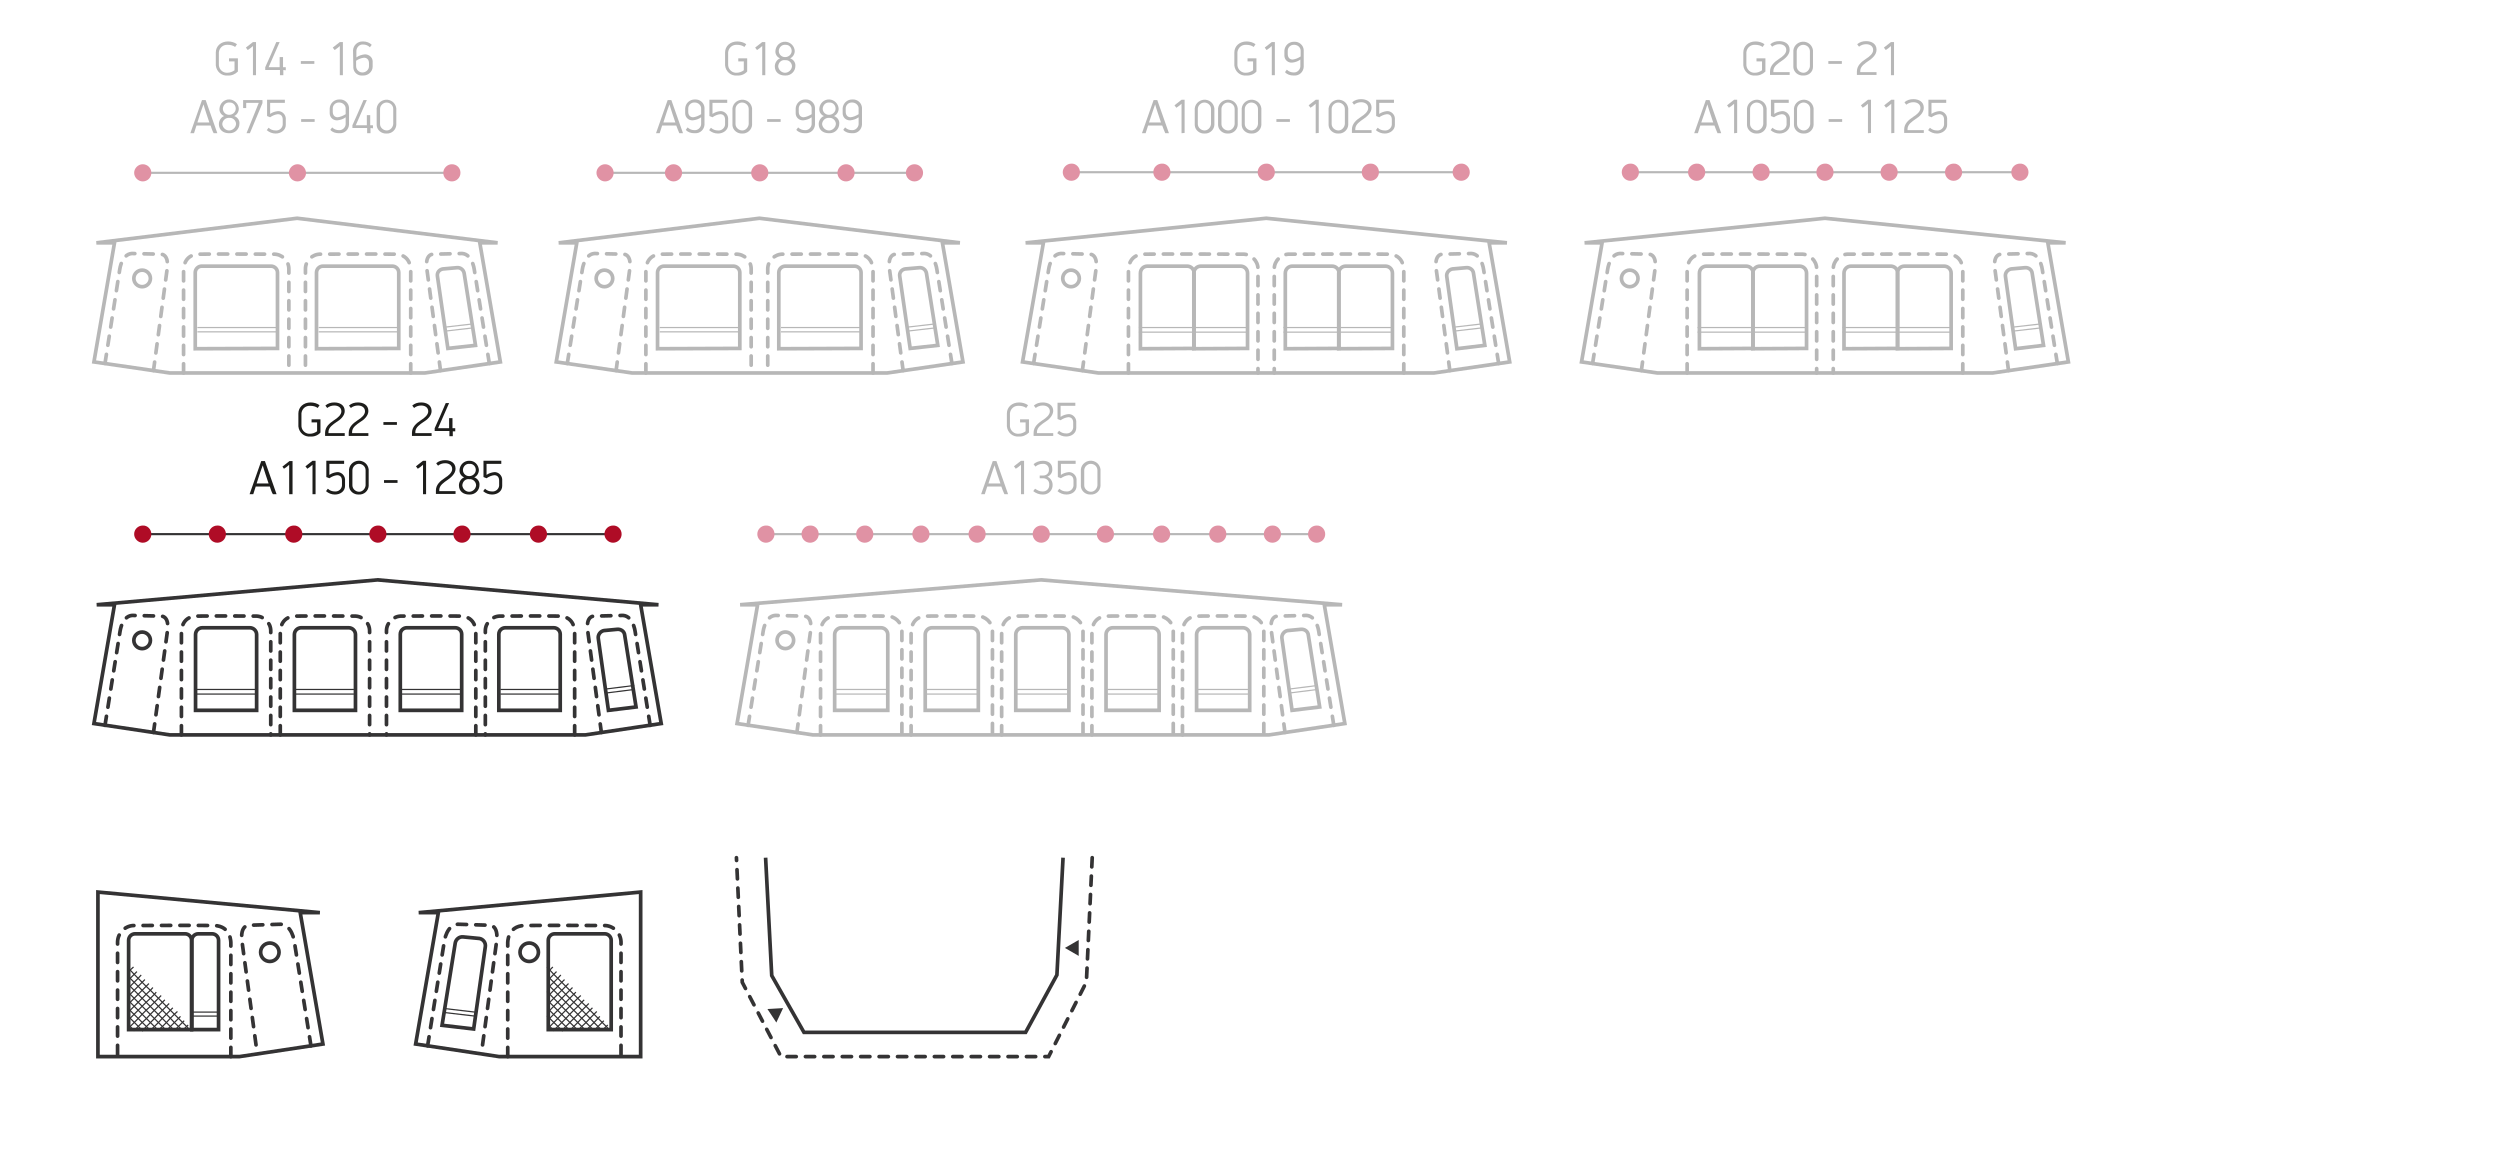 <?xml version="1.0" encoding="utf-8"?>
<!-- Generator: Adobe Illustrator 24.0.3, SVG Export Plug-In . SVG Version: 6.00 Build 0)  -->
<svg version="1.1" id="Layer_1" xmlns="http://www.w3.org/2000/svg" xmlns:xlink="http://www.w3.org/1999/xlink" x="0px" y="0px"
	 viewBox="0 0 814.4 381.7" style="enable-background:new 0 0 814.4 381.7;" xml:space="preserve">
<style type="text/css">
	.st0{fill:none;stroke:#343334;stroke-width:1.2;stroke-linecap:round;stroke-miterlimit:10;stroke-dasharray:3,3;}
	.st1{fill:none;stroke:#343334;stroke-width:1.2;stroke-miterlimit:10;}
	.st2{fill:#343334;}
	.st3{fill:none;stroke:#B7B7B7;stroke-width:0.7;stroke-miterlimit:10;}
	.st4{fill:#E092A4;}
	.st5{fill:none;stroke:#343334;stroke-width:0.4;stroke-miterlimit:10;}
	.st6{fill:none;stroke:#B7B7B7;stroke-width:1.2;stroke-linecap:round;stroke-miterlimit:10;stroke-dasharray:3,3;}
	.st7{fill:none;stroke:#B7B7B7;stroke-width:1.2;stroke-miterlimit:10;}
	.st8{fill:none;stroke:#343334;stroke-width:0.7;stroke-miterlimit:10;}
	.st9{fill:#AF0C26;}
	.st10{fill:none;stroke:#B7B7B7;stroke-width:0.4;stroke-miterlimit:10;}
	.st11{fill:#B7B7B7;}
	.st12{fill:#1D1D1B;}
</style>
<title>Drawings2020_all_new2</title>
<g id="Penta">
	<polyline class="st0" points="355.8,279.4 353.9,319.9 341.6,344.2 254.4,344.2 241.8,320 239.9,279.4 	"/>
	<polyline class="st1" points="346.3,279.4 344.3,317.6 334.1,336.3 261.9,336.3 251.4,317.8 249.4,279.4 	"/>
	<polygon class="st2" points="255.1,328.4 250,328.7 252.9,333.1 	"/>
	<polygon class="st2" points="346.9,308.8 351.4,311.4 351.4,306.2 	"/>
	<line class="st3" x1="46.4" y1="56.3" x2="147.2" y2="56.3"/>
	<path class="st4" d="M49.3,56.3c0,1.6-1.3,2.8-2.8,2.8s-2.8-1.3-2.8-2.8s1.3-2.8,2.8-2.8l0,0C48,53.5,49.3,54.7,49.3,56.3
		L49.3,56.3z"/>
	<path class="st4" d="M99.7,56.3c0,1.6-1.3,2.8-2.8,2.8c-1.6,0-2.8-1.3-2.8-2.8s1.3-2.8,2.8-2.8l0,0C98.4,53.5,99.6,54.7,99.7,56.3z
		"/>
	<path class="st4" d="M150,56.3c0,1.6-1.3,2.8-2.8,2.8c-1.6,0-2.8-1.3-2.8-2.8s1.3-2.8,2.8-2.8l0,0C148.8,53.5,150,54.7,150,56.3z"
		/>
	<line class="st3" x1="349" y1="56.1" x2="475.9" y2="56.1"/>
	<path class="st4" d="M351.8,56.1c0,1.6-1.3,2.8-2.8,2.8c-1.6,0-2.8-1.3-2.8-2.8s1.3-2.8,2.8-2.8l0,0
		C350.5,53.2,351.8,54.5,351.8,56.1L351.8,56.1z"/>
	<path class="st4" d="M381.3,56.1c0,1.6-1.3,2.8-2.8,2.8c-1.6,0-2.8-1.3-2.8-2.8c0-1.6,1.3-2.8,2.8-2.8l0,0
		C380,53.2,381.3,54.5,381.3,56.1z"/>
	<path class="st4" d="M415.3,56.1c0,1.6-1.3,2.8-2.8,2.8c-1.6,0-2.8-1.3-2.8-2.8c0-1.6,1.3-2.8,2.8-2.8l0,0
		C414,53.2,415.3,54.5,415.3,56.1z"/>
	<path class="st4" d="M449.2,56.1c0,1.6-1.3,2.8-2.8,2.8c-1.6,0-2.8-1.3-2.8-2.8c0-1.6,1.3-2.8,2.8-2.8
		C448,53.2,449.2,54.5,449.2,56.1z"/>
	<path class="st4" d="M478.8,56.1c0,1.6-1.3,2.8-2.8,2.8c-1.6,0-2.8-1.3-2.8-2.8c0-1.6,1.3-2.8,2.8-2.8
		C477.5,53.2,478.8,54.5,478.8,56.1z"/>
	<line class="st3" x1="249.5" y1="174" x2="428.8" y2="174"/>
	<path class="st4" d="M252.3,174c0,1.6-1.3,2.8-2.8,2.8s-2.8-1.3-2.8-2.8c0-1.6,1.3-2.8,2.8-2.8C251.1,171.1,252.3,172.4,252.3,174
		L252.3,174z"/>
	<path class="st4" d="M266.7,174c0,1.6-1.3,2.8-2.8,2.8c-1.6,0-2.8-1.3-2.8-2.8c0-1.6,1.3-2.8,2.8-2.8
		C265.5,171.1,266.7,172.4,266.7,174L266.7,174z"/>
	<path class="st4" d="M321.1,174c0,1.6-1.3,2.8-2.8,2.8c-1.6,0-2.8-1.3-2.8-2.8c0-1.6,1.3-2.8,2.8-2.8l0,0
		C319.9,171.1,321.1,172.4,321.1,174z"/>
	<path class="st4" d="M284.5,174c0,1.6-1.3,2.8-2.8,2.8c-1.6,0-2.8-1.3-2.8-2.8c0-1.6,1.3-2.8,2.8-2.8l0,0
		C283.2,171.1,284.5,172.4,284.5,174z"/>
	<path class="st4" d="M302.8,174c0,1.6-1.3,2.8-2.8,2.8c-1.6,0-2.8-1.3-2.8-2.8c0-1.6,1.3-2.8,2.8-2.8l0,0
		C301.5,171.1,302.8,172.4,302.8,174z"/>
	<path class="st4" d="M342,174c0,1.6-1.3,2.8-2.8,2.8c-1.6,0-2.8-1.3-2.8-2.8c0-1.6,1.3-2.8,2.8-2.8C340.7,171.1,342,172.4,342,174z
		"/>
	<path class="st4" d="M362.9,174c0,1.6-1.3,2.8-2.8,2.8c-1.6,0-2.8-1.3-2.8-2.8c0-1.6,1.3-2.8,2.8-2.8l0,0
		C361.6,171.1,362.9,172.4,362.9,174z"/>
	<path class="st4" d="M399.5,174c0,1.6-1.3,2.8-2.8,2.8c-1.6,0-2.8-1.3-2.8-2.8c0-1.6,1.3-2.8,2.8-2.8l0,0
		C398.3,171.1,399.5,172.4,399.5,174z"/>
	<path class="st4" d="M381.2,174c0,1.6-1.3,2.8-2.8,2.8c-1.6,0-2.8-1.3-2.8-2.8c0-1.6,1.3-2.8,2.8-2.8l0,0
		C379.9,171.1,381.2,172.4,381.2,174z"/>
	<path class="st4" d="M431.7,174c0,1.6-1.3,2.8-2.8,2.8c-1.6,0-2.8-1.3-2.8-2.8c0-1.6,1.3-2.8,2.8-2.8l0,0
		C430.4,171.1,431.7,172.4,431.7,174z"/>
	<path class="st4" d="M417.3,174c0,1.6-1.3,2.8-2.8,2.8c-1.6,0-2.8-1.3-2.8-2.8c0-1.6,1.3-2.8,2.8-2.8l0,0
		C416,171.1,417.3,172.4,417.3,174z"/>
	<line class="st5" x1="42.1" y1="326.2" x2="51.4" y2="335.5"/>
	<line class="st5" x1="42" y1="328.8" x2="48.7" y2="335.4"/>
	<line class="st5" x1="41.6" y1="330.9" x2="46.6" y2="335.9"/>
	<line class="st5" x1="41.8" y1="333.8" x2="43.8" y2="335.8"/>
	<line class="st5" x1="41.5" y1="323" x2="53.8" y2="335.3"/>
	<line class="st5" x1="41.9" y1="320.8" x2="56.5" y2="335.4"/>
	<polyline class="st5" points="58.9,335.1 56.8,333.1 55.5,331.7 54.2,330.4 52.9,329.1 51.6,327.8 50.3,326.5 49,325.2 47.6,323.9 
		46.3,322.6 45,321.3 43.7,320 42.4,318.7 42.2,318.5 	"/>
	<polyline class="st5" points="41.5,315.1 42.4,316 43.7,317.4 45,318.7 46.3,320 47.6,321.3 49,322.6 50.3,323.9 51.6,325.2 
		52.9,326.5 54.2,327.8 55.5,329.1 56.8,330.4 61.3,334.9 	"/>
	<polyline class="st5" points="42,316.5 42.4,316 43.5,315 	"/>
	<polyline class="st5" points="41.9,319.2 42.4,318.7 43.7,317.4 44.6,316.5 	"/>
	<line class="st5" x1="60" y1="332.5" x2="57" y2="335.5"/>
	<line class="st5" x1="61.3" y1="333.9" x2="59.6" y2="335.5"/>
	<polyline class="st5" points="46,317.6 45,318.7 43.7,320 42.5,321.2 	"/>
	<polyline class="st5" points="42.1,324.3 42.4,323.9 43.7,322.6 45,321.3 46.3,320 47.2,319.1 	"/>
	<polyline class="st5" points="48.5,320.4 47.6,321.3 46.3,322.6 45,323.9 43.7,325.2 42.4,326.5 41.6,327.3 	"/>
	<polyline class="st5" points="49.8,321.7 49,322.6 47.6,323.9 46.3,325.2 45,326.5 43.7,327.8 42.4,329.1 42.3,329.2 	"/>
	<polyline class="st5" points="41.8,332.3 42.4,331.7 43.7,330.4 45,329.1 46.3,327.8 47.6,326.5 49,325.2 50.3,323.9 50.9,323.2 	
		"/>
	<polyline class="st5" points="52.5,324.3 51.6,325.2 50.3,326.5 49,327.8 47.6,329.1 46.3,330.4 45,331.8 43.7,333.1 42.4,334.4 
		42.2,334.6 	"/>
	<polyline class="st5" points="43.8,335.6 45,334.4 46.3,333.1 47.7,331.8 49,330.4 50.3,329.1 51.6,327.8 52.9,326.5 53.7,325.7 	
		"/>
	<polyline class="st5" points="46.8,335.3 47.7,334.4 49,333.1 50.3,331.8 51.6,330.4 52.9,329.1 54.2,327.8 55.1,326.9 	"/>
	<polyline class="st5" points="56.3,328.3 55.5,329.1 54.2,330.4 52.9,331.7 51.6,333.1 50.3,334.4 49.1,335.5 	"/>
	<polyline class="st5" points="57.8,329.5 56.8,330.4 55.5,331.7 54.2,333.1 52.9,334.4 52.1,335.1 	"/>
	<polyline class="st5" points="54.5,335.4 55.5,334.4 56.8,333.1 58.8,331.1 	"/>
	<path class="st6" d="M34.2,118.4L39,87.8c0,0,0.7-5.7,4.7-5.2l8.4,0.2c0,0,3.2-0.5,2.3,5.2L50,120.7"/>
	<path class="st6" d="M59.8,121.5V88c0,0-0.2-5.1,5-5.2s24.3,0,24.3,0c2.7-0.1,5,2.1,5,4.8c0,0.1,0,0.3,0,0.4c0,5.3,0,33.5,0,33.5"
		/>
	<circle class="st7" cx="46.3" cy="90.7" r="2.7"/>
	<path class="st7" d="M90.4,113.5V88.8c0-1.2-1-2.1-2.1-2.1l0,0H65.7c-1.1,0-2.1,0.9-2.1,2.1l0,0v24.8L90.4,113.5z"/>
	<polygon class="st7" points="162.1,79.1 96.8,71.1 31.4,79.1 37.3,79.1 30.6,117.9 55.3,121.5 96.8,121.5 138.4,121.5 163,117.9 
		156.3,79.1 	"/>
	<path class="st6" d="M159.4,118.4l-4.9-30.6c0,0-0.7-5.7-4.7-5.2l-8.4,0.2c0,0-3.2-0.5-2.3,5.2l4.4,32.7"/>
	<path class="st6" d="M133.8,121.5V88c0,0,0.2-5.1-5-5.2s-24.3,0-24.3,0c-2.7-0.1-5,2.1-5,4.8c0,0.1,0,0.3,0,0.4
		c0,5.3,0,33.5,0,33.5"/>
	<path class="st7" d="M145.9,113.5L142.5,90c-0.2-1.2,0.6-2.2,1.8-2.4h0.1l4.5-0.4c1.1-0.1,2.1,0.7,2.3,1.8l3.7,23.5L145.9,113.5z"
		/>
	<path class="st7" d="M474.6,113.6l-3.3-23.5c-0.2-1.2,0.7-2.3,1.9-2.5h0.1l4.4-0.4c1.1-0.1,2.2,0.7,2.3,1.8l3.7,23.5L474.6,113.6z"
		/>
	<path class="st1" d="M154.3,335.2l3.8-26.8c0.2-1.3-0.7-2.5-2-2.7H156l-5.2-0.5c-1.2-0.1-2.3,0.8-2.5,2L144,334L154.3,335.2z"/>
	<path class="st6" d="M336.7,118.4l4.9-30.6c0,0,0.7-5.7,4.7-5.2l8.4,0.2c0,0,3.2-0.5,2.3,5.2l-4.4,32.7"/>
	<path class="st6" d="M367.6,121.5V88c0,0-0.2-5.1,5-5.2s32.2,0,32.2,0c2.7-0.1,5,2.1,5,4.8c0,0.1,0,0.3,0,0.4c0,5.3,0,33.5,0,33.5"
		/>
	<circle class="st7" cx="348.9" cy="90.7" r="2.7"/>
	<path class="st7" d="M389,113.5V89c0-1.3-1-2.3-2.3-2.3l0,0h-12.9c-1.3,0-2.3,1-2.3,2.3l0,0v24.6L389,113.5L389,113.5z"/>
	<path class="st7" d="M406.4,113.5V89c0-1.3-1-2.3-2.3-2.3l0,0h-12.9c-1.3,0-2.3,1-2.3,2.3l0,0v24.6L406.4,113.5L406.4,113.5z"/>
	<path class="st7" d="M436.2,113.5V89c0-1.3-1-2.3-2.3-2.3H421c-1.3,0-2.3,1-2.3,2.3v24.6L436.2,113.5L436.2,113.5z"/>
	<path class="st7" d="M453.6,113.5V89c0-1.3-1-2.3-2.3-2.3l0,0h-12.9c-1.3,0-2.3,1-2.3,2.3l0,0v24.6L453.6,113.5L453.6,113.5z"/>
	<polygon class="st7" points="490.9,79.1 412.5,71.1 334.1,79.1 339.9,79.1 333.1,117.9 357.8,121.5 412.5,121.5 467.1,121.5 
		491.8,117.9 485.1,79.1 	"/>
	<path class="st6" d="M488.2,118.4l-4.9-30.6c0,0-0.7-5.7-4.7-5.2l-8.4,0.2c0,0-3.2-0.5-2.3,5.2l4.4,32.7"/>
	<path class="st6" d="M457.3,121.5V88c0,0,0.2-5.1-5-5.2s-32.2,0-32.2,0c-2.7-0.1-5,2.1-5,4.8c0,0.1,0,0.3,0,0.4
		c0,5.3,0,33.5,0,33.5"/>
	<line class="st8" x1="46.5" y1="174" x2="199.6" y2="174"/>
	<path class="st9" d="M49.3,174c0,1.6-1.3,2.8-2.8,2.8s-2.8-1.3-2.8-2.8c0-1.6,1.3-2.8,2.8-2.8C48,171.1,49.3,172.4,49.3,174
		L49.3,174z"/>
	<path class="st9" d="M98.5,174c0,1.6-1.3,2.8-2.8,2.8c-1.6,0-2.8-1.3-2.8-2.8c0-1.6,1.3-2.8,2.8-2.8l0,0
		C97.2,171.1,98.5,172.4,98.5,174z"/>
	<path class="st9" d="M73.6,174c0,1.6-1.3,2.8-2.8,2.8c-1.6,0-2.8-1.3-2.8-2.8c0-1.6,1.3-2.8,2.8-2.8l0,0
		C72.3,171.1,73.6,172.4,73.6,174z"/>
	<path class="st9" d="M125.9,174c0,1.6-1.3,2.8-2.8,2.8s-2.8-1.3-2.8-2.8c0-1.6,1.3-2.8,2.8-2.8l0,0
		C124.6,171.1,125.9,172.4,125.9,174z"/>
	<path class="st9" d="M153.3,174c0,1.6-1.3,2.8-2.8,2.8c-1.6,0-2.8-1.3-2.8-2.8c0-1.6,1.3-2.8,2.8-2.8l0,0
		C152,171.1,153.3,172.4,153.3,174z"/>
	<path class="st9" d="M178.2,174c0,1.6-1.3,2.8-2.8,2.8c-1.6,0-2.8-1.3-2.8-2.8c0-1.6,1.3-2.8,2.8-2.8l0,0
		C176.9,171.1,178.2,172.4,178.2,174z"/>
	<path class="st9" d="M202.5,174c0,1.6-1.3,2.8-2.8,2.8s-2.8-1.3-2.8-2.8c0-1.6,1.3-2.8,2.8-2.8l0,0
		C201.2,171.1,202.5,172.4,202.5,174z"/>
	<path class="st1" d="M198.2,231.4l-3.3-23.4c-0.2-1.2,0.7-2.4,1.9-2.6h0.1l4.2-0.4c1.2-0.1,2.3,0.7,2.4,1.9l3.7,23.4L198.2,231.4z"
		/>
	<path class="st0" d="M34.2,236.3l4.9-30.6c0,0,0.7-5.7,4.7-5.2l8.4,0.2c0,0,3.2-0.5,2.3,5.2L50,238.6"/>
	<path class="st0" d="M59.1,239.4v-33.5c0,0-0.2-5.1,5-5.2s19.1,0,19.1,0c2.7-0.1,5,2.1,5,4.8c0,0.1,0,0.3,0,0.4
		c0,5.3,0,33.5,0,33.5"/>
	<circle class="st1" cx="46.3" cy="208.6" r="2.7"/>
	<path class="st1" d="M83.6,231.4v-24.7c0-1.2-1-2.2-2.2-2.2l0,0H65.9c-1.2,0-2.2,1-2.2,2.2l0,0v24.7H83.6z"/>
	<path class="st0" d="M91.3,239.4v-33.5c0,0-0.2-5.1,5-5.2s19.1,0,19.1,0c2.7-0.1,5,2.1,5,4.8c0,0.1,0,0.3,0,0.4
		c0,5.3,0,33.5,0,33.5"/>
	<path class="st1" d="M115.8,231.4v-24.7c0-1.2-1-2.2-2.2-2.2l0,0H98.1c-1.2,0-2.2,1-2.2,2.2l0,0v24.7H115.8z"/>
	<path class="st0" d="M187.2,239.4v-33.5c0,0,0.2-5.1-5-5.2s-19.1,0-19.1,0c-2.7-0.1-5,2.1-5,4.8c0,0.1,0,0.3,0,0.4
		c0,5.3,0,33.5,0,33.5"/>
	<path class="st1" d="M150.4,231.4v-24.8c0-1.1-0.9-2.1-2.1-2.1h-15.8c-1.1,0-2.1,0.9-2.1,2.1v24.8H150.4z"/>
	<path class="st0" d="M155,239.4v-33.5c0,0,0.2-5.1-5-5.2s-19.1,0-19.1,0c-2.7-0.1-5,2.1-5,4.8c0,0.1,0,0.3,0,0.4
		c0,5.3,0,33.5,0,33.5"/>
	<polygon class="st1" points="214.5,197 123,188.9 31.5,197 37.3,197 30.6,235.7 55.3,239.4 123,239.4 190.7,239.4 215.4,235.7 
		208.7,197 	"/>
	<path class="st0" d="M211.8,236.3l-4.9-30.6c0,0-0.7-5.7-4.7-5.2l-8.4,0.2c0,0-3.2-0.5-2.3,5.2l4.4,32.7"/>
	<path class="st0" d="M101.3,340.7l-5.4-33.8c0,0-0.7-6.3-5.2-5.8l-9.3,0.3c0,0-3.5-0.5-2.5,5.8l4.9,36.1"/>
	<path class="st0" d="M75.2,344.2v-37c0,0,0.2-5.6-5.5-5.7s-25.8,0-25.8,0c-3-0.1-5.5,2.3-5.6,5.3c0,0.2,0,0.3,0,0.5
		c0,5.8,0,37,0,37"/>
	<circle class="st1" cx="87.9" cy="310.2" r="3"/>
	<polygon class="st1" points="31.9,344.2 78,344.2 105.2,340.1 97.8,297.3 104.2,297.3 31.9,290.6 	"/>
	<path class="st1" d="M62.4,335.4v-29.1c0-1.2-1-2.1-2.1-2.1l0,0H44c-1.2,0-2.1,1-2.1,2.1v29.1H62.4z"/>
	<path class="st1" d="M71.2,335.4v-29.1c0-1.2-1-2.1-2.1-2.1h-4.5c-1.2,0-2.1,1-2.1,2.1v29.1H71.2z"/>
	<line class="st5" x1="178.7" y1="326.2" x2="188.1" y2="335.5"/>
	<line class="st5" x1="178.7" y1="328.8" x2="185.3" y2="335.4"/>
	<line class="st5" x1="178.2" y1="330.9" x2="183.3" y2="335.9"/>
	<line class="st5" x1="178.5" y1="333.8" x2="180.5" y2="335.8"/>
	<line class="st5" x1="178.2" y1="323" x2="190.4" y2="335.3"/>
	<line class="st5" x1="178.6" y1="320.8" x2="193.2" y2="335.4"/>
	<polyline class="st5" points="195.5,335.1 193.5,333.1 192.2,331.7 190.9,330.4 189.6,329.1 188.3,327.8 186.9,326.5 185.6,325.2 
		184.3,323.9 183,322.6 181.7,321.3 180.4,320 179.1,318.7 178.9,318.5 	"/>
	<polyline class="st5" points="178.2,315.1 179.1,316 180.4,317.4 181.7,318.7 183,320 184.3,321.3 185.6,322.6 186.9,323.9 
		188.2,325.2 189.5,326.5 190.9,327.8 192.2,329.1 193.5,330.4 198,334.9 	"/>
	<polyline class="st5" points="178.6,316.5 179.1,316 180.1,315 	"/>
	<polyline class="st5" points="178.6,319.2 179.1,318.7 180.4,317.4 181.3,316.5 	"/>
	<line class="st5" x1="196.7" y1="332.5" x2="193.7" y2="335.5"/>
	<line class="st5" x1="198" y1="333.9" x2="196.3" y2="335.5"/>
	<polyline class="st5" points="182.7,317.6 181.7,318.7 180.4,320 179.1,321.2 	"/>
	<polyline class="st5" points="178.7,324.3 179.1,323.9 180.4,322.6 181.7,321.3 183,320 183.9,319.1 	"/>
	<polyline class="st5" points="185.2,320.4 184.3,321.3 183,322.6 181.7,323.9 180.4,325.2 179.1,326.5 178.3,327.3 	"/>
	<polyline class="st5" points="186.5,321.7 185.6,322.6 184.3,323.9 183,325.2 181.7,326.5 180.4,327.8 179.1,329.1 179,329.2 	"/>
	<polyline class="st5" points="178.5,332.3 179.1,331.7 180.4,330.4 181.7,329.1 183,327.8 184.3,326.5 185.6,325.2 186.9,323.9 
		187.6,323.2 	"/>
	<polyline class="st5" points="189.2,324.3 188.2,325.2 186.9,326.5 185.6,327.8 184.3,329.1 183,330.4 181.7,331.8 180.4,333.1 
		179.1,334.4 178.9,334.6 	"/>
	<polyline class="st5" points="180.4,335.6 181.7,334.4 183,333.1 184.3,331.8 185.6,330.4 186.9,329.1 188.3,327.8 189.5,326.5 
		190.3,325.7 	"/>
	<polyline class="st5" points="183.4,335.3 184.3,334.4 185.6,333.1 186.9,331.8 188.3,330.4 189.6,329.1 190.9,327.8 191.8,326.9 	
		"/>
	<polyline class="st5" points="193,328.3 192.2,329.1 190.9,330.4 189.5,331.7 188.2,333.1 186.9,334.4 185.8,335.5 	"/>
	<polyline class="st5" points="194.4,329.5 193.5,330.4 192.2,331.7 190.9,333.1 189.5,334.4 188.8,335.1 	"/>
	<polyline class="st5" points="191.1,335.4 192.2,334.4 193.5,333.1 195.4,331.1 	"/>
	<path class="st0" d="M139.3,340.7l5.4-33.8c0,0,0.7-6.3,5.2-5.8l9.3,0.3c0,0,3.5-0.5,2.5,5.8l-4.9,36.1"/>
	<path class="st0" d="M165.4,344.2v-37c0,0-0.2-5.6,5.5-5.7s25.8,0,25.8,0c3-0.1,5.5,2.3,5.6,5.3c0,0.2,0,0.3,0,0.5c0,5.8,0,37,0,37
		"/>
	<circle class="st1" cx="172.4" cy="310.2" r="3"/>
	<polygon class="st1" points="208.7,344.2 162.6,344.2 135.4,340.1 142.8,297.3 136.4,297.3 208.7,290.6 	"/>
	<path class="st1" d="M199.1,335.4v-29.1c0-1.2-1-2.1-2.1-2.1h-16.3c-1.2,0-2.1,1-2.1,2.1l0,0v29.1H199.1z"/>
	<line class="st5" x1="144.4" y1="329.8" x2="154.7" y2="331"/>
	<line class="st5" x1="144.4" y1="328.5" x2="154.7" y2="329.7"/>
	<line class="st10" x1="154.2" y1="106.8" x2="144.7" y2="107.9"/>
	<line class="st10" x1="154.2" y1="105.5" x2="144.7" y2="106.6"/>
	<line class="st5" x1="206.6" y1="224.6" x2="197.1" y2="225.8"/>
	<line class="st5" x1="206.6" y1="223.3" x2="197" y2="224.5"/>
	<line class="st5" x1="62.4" y1="331" x2="70.9" y2="331"/>
	<line class="st5" x1="62.4" y1="329.7" x2="70.9" y2="329.7"/>
	<line class="st10" x1="64.3" y1="106.7" x2="90.2" y2="106.7"/>
	<line class="st10" x1="64.3" y1="108.1" x2="90.2" y2="108.1"/>
	<path class="st7" d="M129.9,113.5V88.8c0-1.2-1-2.1-2.1-2.1l0,0h-22.6c-1.1,0-2.1,0.9-2.1,2.1v24.8L129.9,113.5z"/>
	<line class="st10" x1="103.8" y1="106.7" x2="129.8" y2="106.7"/>
	<line class="st10" x1="103.8" y1="108.1" x2="129.8" y2="108.1"/>
	<line class="st3" x1="197" y1="56.3" x2="297.8" y2="56.3"/>
	<path class="st4" d="M199.9,56.3c0,1.6-1.3,2.8-2.8,2.8s-2.8-1.3-2.8-2.8s1.3-2.8,2.8-2.8l0,0C198.6,53.5,199.9,54.7,199.9,56.3
		L199.9,56.3z"/>
	<path class="st4" d="M222.2,56.3c0,1.6-1.3,2.8-2.8,2.8s-2.8-1.3-2.8-2.8s1.3-2.8,2.8-2.8l0,0C220.9,53.5,222.2,54.7,222.2,56.3z"
		/>
	<path class="st4" d="M250.3,56.3c0,1.6-1.3,2.8-2.8,2.8c-1.6,0-2.8-1.3-2.8-2.8s1.3-2.8,2.8-2.8l0,0
		C249,53.5,250.3,54.7,250.3,56.3z"/>
	<path class="st4" d="M300.7,56.3c0,1.6-1.3,2.8-2.8,2.8c-1.6,0-2.8-1.3-2.8-2.8c0-1.6,1.3-2.8,2.8-2.8
		C299.4,53.5,300.7,54.7,300.7,56.3z"/>
	<path class="st4" d="M278.4,56.3c0,1.6-1.3,2.8-2.8,2.8c-1.6,0-2.8-1.3-2.8-2.8s1.3-2.8,2.8-2.8l0,0
		C277.1,53.5,278.4,54.7,278.4,56.3z"/>
	<path class="st6" d="M184.8,118.4l4.9-30.6c0,0,0.7-5.7,4.7-5.2l8.4,0.2c0,0,3.2-0.5,2.3,5.2l-4.4,32.7"/>
	<path class="st6" d="M210.4,121.5V88c0,0-0.2-5.1,5-5.2s24.3,0,24.3,0c2.7-0.1,5,2.1,5,4.8c0,0.1,0,0.3,0,0.4c0,5.3,0,33.5,0,33.5"
		/>
	<circle class="st7" cx="196.9" cy="90.7" r="2.7"/>
	<path class="st7" d="M241,113.5V88.8c0-1.2-1-2.1-2.1-2.1l0,0h-22.6c-1.1,0-2.1,0.9-2.1,2.1v24.8L241,113.5z"/>
	<polygon class="st7" points="312.7,79.1 247.4,71.1 182,79.1 187.9,79.1 181.2,117.9 205.9,121.5 247.4,121.5 289,121.5 
		313.7,117.9 307,79.1 	"/>
	<path class="st6" d="M310.1,118.4l-4.9-30.6c0,0-0.7-5.7-4.7-5.2l-8.4,0.2c0,0-3.2-0.5-2.3,5.2l4.4,32.7"/>
	<path class="st6" d="M284.4,121.5V88c0,0,0.2-5.1-5-5.2s-24.3,0-24.3,0c-2.7-0.1-5,2.1-5,4.8c0,0.1,0,0.3,0,0.4
		c0,5.3,0,33.5,0,33.5"/>
	<path class="st7" d="M296.5,113.5L293.1,90c-0.2-1.2,0.6-2.2,1.8-2.4h0.1l4.5-0.4c1.1-0.1,2.1,0.7,2.3,1.8l3.7,23.5L296.5,113.5z"
		/>
	<line class="st10" x1="304.8" y1="106.8" x2="295.3" y2="107.9"/>
	<line class="st10" x1="304.8" y1="105.5" x2="295.3" y2="106.6"/>
	<line class="st10" x1="482.9" y1="106.8" x2="473.4" y2="107.9"/>
	<line class="st10" x1="482.9" y1="105.5" x2="473.4" y2="106.6"/>
	<line class="st10" x1="214.9" y1="106.7" x2="240.8" y2="106.7"/>
	<line class="st10" x1="214.9" y1="108.1" x2="240.8" y2="108.1"/>
	<path class="st7" d="M280.5,113.5V88.8c0-1.2-1-2.1-2.1-2.1l0,0h-22.6c-1.1,0-2.1,0.9-2.1,2.1v24.8L280.5,113.5z"/>
	<line class="st10" x1="254.4" y1="106.7" x2="280.4" y2="106.7"/>
	<line class="st10" x1="254.4" y1="108.1" x2="280.4" y2="108.1"/>
	<line class="st10" x1="371" y1="106.7" x2="406.4" y2="106.7"/>
	<line class="st10" x1="371" y1="108.2" x2="406.4" y2="108.2"/>
	<line class="st10" x1="418.1" y1="106.7" x2="453.6" y2="106.7"/>
	<line class="st10" x1="418.1" y1="108.2" x2="453.6" y2="108.2"/>
	<line class="st5" x1="64.1" y1="224.6" x2="83.8" y2="224.6"/>
	<line class="st5" x1="64.1" y1="226.1" x2="83.8" y2="226.1"/>
	<line class="st5" x1="95.5" y1="224.6" x2="115.3" y2="224.6"/>
	<line class="st5" x1="95.5" y1="226.1" x2="115.3" y2="226.1"/>
	<line class="st5" x1="130.9" y1="224.6" x2="150.6" y2="224.6"/>
	<line class="st5" x1="130.9" y1="226.1" x2="150.6" y2="226.1"/>
	<path class="st1" d="M182.5,231.4v-24.8c0-1.1-0.9-2.1-2.1-2.1h-15.8c-1.1,0-2.1,0.9-2.1,2.1v24.8H182.5z"/>
	<line class="st5" x1="163" y1="224.6" x2="182.7" y2="224.6"/>
	<line class="st5" x1="163" y1="226.1" x2="182.7" y2="226.1"/>
	<path class="st7" d="M420.9,231.4l-3.3-23.4c-0.2-1.2,0.7-2.4,1.9-2.6h0.1l4.2-0.4c1.2-0.1,2.3,0.7,2.4,1.9l3.7,23.4L420.9,231.4z"
		/>
	<path class="st6" d="M243.7,236.3l4.9-30.6c0,0,0.7-5.7,4.7-5.2l8.4,0.2c0,0,3.2-0.5,2.3,5.2l-4.4,32.7"/>
	<path class="st6" d="M267.3,239.4v-33.5c0,0-0.2-5.1,5-5.2s16.5,0,16.5,0c2.7-0.1,5,2.1,5,4.8c0,0.1,0,0.3,0,0.4
		c0,5.3,0,33.5,0,33.5"/>
	<ellipse transform="matrix(0.16 -0.987 0.987 0.16 9.003 427.782)" class="st7" cx="255.9" cy="208.6" rx="2.7" ry="2.7"/>
	<path class="st7" d="M289.2,231.4v-24.7c0-1.2-1-2.2-2.2-2.2l0,0h-12.9c-1.2,0-2.2,1-2.2,2.2v24.7H289.2z"/>
	<polygon class="st7" points="437.2,197 339.1,188.9 241.1,197 246.8,197 240.1,235.7 264.8,239.4 339.1,239.4 413.4,239.4 
		438.1,235.7 431.4,197 	"/>
	<path class="st6" d="M434.5,236.3l-4.9-30.6c0,0-0.7-5.7-4.7-5.2l-8.4,0.2c0,0-3.2-0.5-2.3,5.2l4.4,32.7"/>
	<line class="st10" x1="429.2" y1="224.6" x2="419.7" y2="225.8"/>
	<line class="st10" x1="429.2" y1="223.3" x2="419.7" y2="224.5"/>
	<line class="st10" x1="272.3" y1="224.6" x2="289.6" y2="224.6"/>
	<line class="st10" x1="272.3" y1="226.1" x2="289.6" y2="226.1"/>
	<path class="st6" d="M296.8,239.4v-33.5c0,0-0.2-5.1,5-5.2s16.5,0,16.5,0c2.7-0.1,5,2.1,5,4.8c0,0.1,0,0.3,0,0.4
		c0,5.3,0,33.5,0,33.5"/>
	<path class="st7" d="M318.7,231.4v-24.7c0-1.2-1-2.2-2.2-2.2h-12.9c-1.2,0-2.2,1-2.2,2.2l0,0v24.7H318.7z"/>
	<line class="st10" x1="301.8" y1="224.6" x2="319" y2="224.6"/>
	<line class="st10" x1="301.8" y1="226.1" x2="319" y2="226.1"/>
	<path class="st6" d="M326.3,239.4v-33.5c0,0-0.2-5.1,5-5.2s16.5,0,16.5,0c2.7-0.1,5,2.1,5,4.8c0,0.1,0,0.3,0,0.4
		c0,5.3,0,33.5,0,33.5"/>
	<path class="st7" d="M348.2,231.4v-24.7c0-1.2-1-2.2-2.2-2.2l0,0h-12.9c-1.2,0-2.2,1-2.2,2.2v24.7H348.2z"/>
	<line class="st10" x1="331.3" y1="224.6" x2="348.5" y2="224.6"/>
	<line class="st10" x1="331.3" y1="226.1" x2="348.5" y2="226.1"/>
	<path class="st6" d="M355.7,239.4v-33.5c0,0-0.2-5.1,5-5.2s16.5,0,16.5,0c2.7-0.1,5,2.1,5,4.8c0,0.1,0,0.3,0,0.4
		c0,5.3,0,33.5,0,33.5"/>
	<path class="st7" d="M377.6,231.4v-24.7c0-1.2-1-2.2-2.2-2.2l0,0h-12.9c-1.2,0-2.2,1-2.2,2.2l0,0v24.7H377.6z"/>
	<line class="st10" x1="360.7" y1="224.6" x2="378" y2="224.6"/>
	<line class="st10" x1="360.7" y1="226.1" x2="378" y2="226.1"/>
	<path class="st6" d="M385.2,239.4v-33.5c0,0-0.2-5.1,5-5.2s16.5,0,16.5,0c2.7-0.1,5,2.1,5,4.8c0,0.1,0,0.3,0,0.4
		c0,5.3,0,33.5,0,33.5"/>
	<path class="st7" d="M407.1,231.4v-24.7c0-1.2-1-2.2-2.2-2.2H392c-1.2,0-2.2,1-2.2,2.2l0,0v24.7H407.1z"/>
	<line class="st10" x1="390.2" y1="224.6" x2="407.4" y2="224.6"/>
	<line class="st10" x1="390.2" y1="226.1" x2="407.4" y2="226.1"/>
	<line class="st3" x1="531" y1="56.1" x2="658" y2="56.1"/>
	<path class="st4" d="M533.9,56.1c0,1.6-1.3,2.8-2.8,2.8c-1.6,0-2.8-1.3-2.8-2.8c0-1.6,1.3-2.8,2.8-2.8l0,0
		C532.6,53.2,533.9,54.5,533.9,56.1L533.9,56.1z"/>
	<path class="st4" d="M576.5,56.1c0,1.6-1.3,2.8-2.8,2.8c-1.6,0-2.8-1.3-2.8-2.8c0-1.6,1.3-2.8,2.8-2.8l0,0
		C575.2,53.2,576.5,54.5,576.5,56.1z"/>
	<path class="st4" d="M555.5,56.1c0,1.6-1.3,2.8-2.8,2.8c-1.6,0-2.8-1.3-2.8-2.8c0-1.6,1.3-2.8,2.8-2.8l0,0
		C554.2,53.2,555.5,54.5,555.5,56.1z"/>
	<path class="st4" d="M597.3,56.1c0,1.6-1.3,2.8-2.8,2.8c-1.6,0-2.8-1.3-2.8-2.8c0-1.6,1.3-2.8,2.8-2.8l0,0
		C596,53.2,597.3,54.5,597.3,56.1z"/>
	<path class="st4" d="M618.2,56.1c0,1.6-1.3,2.8-2.8,2.8c-1.6,0-2.8-1.3-2.8-2.8c0-1.6,1.3-2.8,2.8-2.8
		C616.9,53.2,618.2,54.5,618.2,56.1z"/>
	<path class="st4" d="M639.2,56.1c0,1.6-1.3,2.8-2.8,2.8c-1.6,0-2.8-1.3-2.8-2.8c0-1.6,1.3-2.8,2.8-2.8
		C637.9,53.2,639.1,54.5,639.2,56.1z"/>
	<path class="st4" d="M660.8,56.1c0,1.6-1.3,2.8-2.8,2.8c-1.6,0-2.8-1.3-2.8-2.8c0-1.6,1.3-2.8,2.8-2.8
		C659.5,53.2,660.8,54.5,660.8,56.1z"/>
	<path class="st7" d="M656.6,113.6l-3.3-23.5c-0.2-1.2,0.7-2.3,1.9-2.5h0.1l4.4-0.4c1.1-0.1,2.2,0.7,2.3,1.8l3.7,23.5L656.6,113.6z"
		/>
	<path class="st6" d="M518.8,118.4l4.9-30.6c0,0,0.7-5.7,4.7-5.2l8.4,0.2c0,0,3.2-0.5,2.3,5.2l-4.4,32.7"/>
	<path class="st6" d="M549.6,121.5V88c0,0-0.2-5.1,5-5.2s32.2,0,32.2,0c2.7-0.1,5,2.1,5,4.8c0,0.1,0,0.3,0,0.4c0,5.3,0,33.5,0,33.5"
		/>
	<circle class="st7" cx="530.9" cy="90.7" r="2.7"/>
	<path class="st7" d="M571.1,113.5V89c0-1.3-1-2.3-2.3-2.3l0,0h-12.9c-1.3,0-2.3,1-2.3,2.3l0,0v24.6L571.1,113.5L571.1,113.5z"/>
	<path class="st7" d="M588.5,113.5V89c0-1.3-1-2.3-2.3-2.3l0,0h-12.9c-1.3,0-2.3,1-2.3,2.3l0,0v24.6L588.5,113.5L588.5,113.5z"/>
	<path class="st7" d="M618.2,113.5V89c0-1.3-1-2.3-2.3-2.3H603c-1.3,0-2.3,1-2.3,2.3l0,0v24.6L618.2,113.5L618.2,113.5z"/>
	<path class="st7" d="M635.6,113.5V89c0-1.3-1-2.3-2.3-2.3l0,0h-12.9c-1.3,0-2.3,1-2.3,2.3l0,0v24.6L635.6,113.5L635.6,113.5z"/>
	<polygon class="st7" points="672.9,79.1 594.5,71.1 516.2,79.1 521.9,79.1 515.2,117.9 539.9,121.5 594.5,121.5 649.1,121.5 
		673.8,117.9 667.1,79.1 	"/>
	<path class="st6" d="M670.2,118.4l-4.9-30.6c0,0-0.7-5.7-4.7-5.2l-8.4,0.2c0,0-3.2-0.5-2.3,5.2l4.4,32.7"/>
	<path class="st6" d="M639.4,121.5V88c0,0,0.2-5.1-5-5.2s-32.2,0-32.2,0c-2.7-0.1-5,2.1-5,4.8c0,0.1,0,0.3,0,0.4
		c0,5.3,0,33.5,0,33.5"/>
	<line class="st10" x1="665" y1="106.8" x2="655.5" y2="107.9"/>
	<line class="st10" x1="665" y1="105.5" x2="655.4" y2="106.6"/>
	<line class="st10" x1="553" y1="106.7" x2="588.5" y2="106.7"/>
	<line class="st10" x1="553" y1="108.2" x2="588.5" y2="108.2"/>
	<line class="st10" x1="600.2" y1="106.7" x2="635.6" y2="106.7"/>
	<line class="st10" x1="600.2" y1="108.2" x2="635.6" y2="108.2"/>
	<path class="st11" d="M74.2,24.6c-2,0.2-3.7-1.3-3.9-3.3c0-0.1,0-0.2,0-0.3v-3.9c0-2.1,1.7-3.6,4-3.6c1,0,2.1,0.3,2.9,0.9l-0.6,0.9
		c-0.7-0.5-1.5-0.7-2.4-0.7c-1.5-0.1-2.7,0.9-2.9,2.4c0,0.1,0,0.2,0,0.4v3.5c-0.1,1.4,1,2.7,2.4,2.8c0.1,0,0.2,0,0.4,0
		c0.8,0,1.6-0.3,2.3-0.8V20h-1.8v-1h2.9v4.3C76.6,24.2,75.4,24.7,74.2,24.6z"/>
	<path class="st11" d="M82.4,24.5V15c-0.3,0.3-1.3,1.1-1.7,1.3l-0.6-0.8c0.5-0.4,1.8-1.4,2.3-1.8h1v10.8H82.4z"/>
	<path class="st11" d="M92.3,22.8v1.7h-1.1v-1.7h-4.8v-0.9c1.2-2.7,2.5-5.5,3.6-8.2h1.1l-3.6,8.2h3.6v-3.3h1.1v3.3h0.9v1L92.3,22.8z
		"/>
	<path class="st11" d="M98,20.8v-0.9h4.4v0.9H98z"/>
	<path class="st11" d="M110.7,24.5V15c-0.3,0.3-1.3,1.1-1.7,1.3l-0.6-0.8c0.5-0.4,1.8-1.4,2.3-1.8h1v10.8H110.7z"/>
	<path class="st11" d="M115,16.4c0.1-1.6,1.4-2.9,3.1-2.9c0.1,0,0.1,0,0.2,0c1.1,0,2.1,0.4,2.8,1.1l-0.6,0.8
		c-0.6-0.6-1.4-0.9-2.2-0.9c-1.1-0.1-2.1,0.8-2.2,2v0.1v2.1c0.8-0.6,1.8-0.9,2.8-1c1.3,0,2.5,1,2.5,2.3c0,0.1,0,0.2,0,0.4v1.3
		c0,1.6-1.4,2.9-3,2.9c-0.1,0-0.1,0-0.2,0c-1.6,0.2-3-1-3.1-2.5c0-0.1,0-0.2,0-0.3L115,16.4z M120.2,20.6c0-1.2-0.7-1.8-1.6-1.8
		c-1,0.1-1.9,0.5-2.6,1v1.7c0,1.1,0.8,2,1.9,2.1c0.1,0,0.1,0,0.2,0c1.1,0,2.1-0.9,2.1-2v-0.1V20.6z"/>
	<path class="st11" d="M68.6,40.9H64l-0.8,2.5H62c1.3-3.6,2.5-7.2,3.8-10.8H67l3.8,10.8h-1.2C69.1,42.5,68.9,41.7,68.6,40.9z
		 M64.3,39.9h3.9c-0.4-1.2-1.6-4.7-1.9-5.9l0,0C65.8,35.2,64.7,38.6,64.3,39.9z"/>
	<path class="st11" d="M77.8,35.4c0,1-0.6,2-1.5,2.4c1.1,0.4,1.8,1.4,1.7,2.5c0,1.7-1.4,3.1-3.1,3.1c-0.1,0-0.2,0-0.3,0
		c-1.8,0-3.3-1-3.3-3c0-1.1,0.7-2.2,1.7-2.6c-1-0.4-1.6-1.4-1.5-2.4c0.1-1.7,1.5-3.1,3.3-3C76.4,32.5,77.7,33.8,77.8,35.4L77.8,35.4
		z M72.4,40.4c0.1,1.2,1.2,2.2,2.4,2.1c1.1-0.1,2-1,2.1-2.1c0-1.1-1-2.1-2.1-2h-0.1C73.5,38.3,72.5,39.2,72.4,40.4L72.4,40.4
		L72.4,40.4z M72.6,35.4c0,1.1,0.9,2,2,2c0,0,0,0,0.1,0c1.1,0,2.1-0.9,2.1-2l0,0c0-1.1-0.8-2-1.9-2c-0.1,0-0.1,0-0.2,0
		C73.6,33.3,72.7,34.2,72.6,35.4C72.6,35.4,72.6,35.4,72.6,35.4L72.6,35.4z"/>
	<path class="st11" d="M81.4,43.4h-1.1l4-9.9h-4.1v1.7h-1v-2.6h6.3v1L81.4,43.4z"/>
	<path class="st11" d="M89.8,43.5c-1.1,0-2.1-0.4-2.9-1.1l0.6-0.8c0.6,0.6,1.4,0.9,2.3,0.9c1.2,0.1,2.2-0.8,2.3-1.9v-0.1V39
		c0-1.2-0.6-1.8-1.6-1.8c-0.9,0.1-1.8,0.5-2.5,1l-1-0.4v-5.3h5.8v1H88v3.6c0.7-0.5,1.6-0.8,2.5-0.9c1.3-0.1,2.5,1,2.6,2.3
		c0,0.1,0,0.2,0,0.4v1.8C93.1,42.3,91.6,43.5,89.8,43.5z"/>
	<path class="st11" d="M98.1,39.7v-0.9h4.4v0.9H98.1z"/>
	<path class="st11" d="M113.7,40.6c-0.1,1.6-1.4,2.9-3.1,2.8c-0.1,0-0.1,0-0.2,0c-1.1,0-2.1-0.3-2.8-1.1l0.6-0.8
		c0.6,0.6,1.4,0.9,2.2,0.9c1.1,0.1,2.1-0.8,2.2-1.9c0-0.1,0-0.1,0-0.2v-2.1c-0.8,0.6-1.7,0.9-2.7,1c-1.3,0.1-2.5-0.9-2.5-2.3
		c0-0.1,0-0.3,0-0.4v-1.2c0.1-1.6,1.4-2.9,3.1-2.9h0.1c1.6-0.1,3,1.1,3.1,2.7v0.1C113.7,35.2,113.7,40.6,113.7,40.6z M108.4,36.4
		c0,1.2,0.7,1.8,1.6,1.8c0.9-0.1,1.8-0.5,2.6-1v-1.7c0.1-1.1-0.8-2-1.9-2.1c-0.1,0-0.1,0-0.2,0c-1.1-0.1-2.1,0.8-2.1,1.9v0.1V36.4z"
		/>
	<path class="st11" d="M120.7,41.7v1.7h-1.1v-1.7h-4.8v-0.9c1.2-2.7,2.5-5.5,3.6-8.2h1.1l-3.6,8.2h3.6v-3.3h1.1v3.3h0.9v1
		L120.7,41.7z"/>
	<path class="st11" d="M125.9,43.5c-1.6,0.1-3.1-1.1-3.2-2.7c0,0,0,0,0-0.1v-5.4c0.2-1.8,1.9-3,3.6-2.8c1.5,0.2,2.6,1.3,2.8,2.8v5.4
		C129,42.3,127.6,43.6,125.9,43.5C126,43.5,125.9,43.5,125.9,43.5z M128.1,35.5c0-1.2-1-2.1-2.2-2.1c-1.1,0-2.1,1-2.1,2.1v4.9
		c0,1.2,1.1,2.1,2.2,2.1s2-1,2.1-2.1V35.5z"/>
	<path class="st11" d="M240.1,24.6c-2,0.2-3.7-1.3-3.9-3.3c0-0.1,0-0.2,0-0.3v-3.9c0-2.1,1.7-3.6,4-3.6c1,0,2.1,0.3,2.9,0.9
		l-0.6,0.9c-0.7-0.5-1.5-0.7-2.4-0.7c-1.5-0.1-2.7,0.9-2.9,2.4c0,0.1,0,0.2,0,0.4v3.5c-0.1,1.4,1,2.7,2.4,2.8c0.1,0,0.2,0,0.4,0
		c0.8,0,1.6-0.3,2.3-0.8V20h-1.8v-1h2.9v4.3C242.6,24.2,241.4,24.7,240.1,24.6z"/>
	<path class="st11" d="M248.3,24.5V15c-0.3,0.3-1.3,1.1-1.7,1.3l-0.6-0.8c0.5-0.4,1.8-1.4,2.3-1.8h1v10.8H248.3z"/>
	<path class="st11" d="M258.9,16.6c0,1-0.6,2-1.5,2.4c1.1,0.4,1.8,1.4,1.7,2.5c0,1.7-1.4,3.1-3.1,3.1c-0.1,0-0.2,0-0.3,0
		c-1.8,0-3.3-1-3.3-3c0-1.1,0.7-2.2,1.7-2.6c-1-0.4-1.6-1.4-1.5-2.4c0.1-1.7,1.5-3.1,3.3-3C257.5,13.7,258.8,15,258.9,16.6
		L258.9,16.6z M253.5,21.6c0.1,1.2,1.2,2.2,2.4,2.1c1.1-0.1,2-1,2.1-2.1c0-1.1-1-2.1-2.1-2h-0.1C254.6,19.4,253.6,20.3,253.5,21.6
		C253.5,21.5,253.5,21.6,253.5,21.6L253.5,21.6z M253.7,16.6c0,1.1,0.9,2,2,2c0,0,0,0,0.1,0c1.1,0,2.1-0.9,2.1-2l0,0
		c0-1.1-0.8-2-1.9-2c-0.1,0-0.1,0-0.2,0c-1.1-0.1-2,0.8-2.1,1.9C253.7,16.5,253.7,16.5,253.7,16.6z"/>
	<path class="st11" d="M220.3,40.9h-4.6l-0.8,2.5h-1.2c1.3-3.6,2.5-7.2,3.8-10.8h1.2l3.8,10.8h-1.2
		C220.9,42.5,220.6,41.7,220.3,40.9z M216.1,39.9h3.9c-0.4-1.2-1.6-4.7-1.9-5.9l0,0C217.6,35.2,216.5,38.6,216.1,39.9z"/>
	<path class="st11" d="M229.5,40.6c-0.1,1.6-1.4,2.9-3.1,2.8c-0.1,0-0.1,0-0.2,0c-1.1,0-2.1-0.3-2.8-1.1l0.6-0.8
		c0.6,0.6,1.4,0.9,2.2,0.9c1.1,0.1,2.1-0.8,2.2-1.9c0-0.1,0-0.1,0-0.2v-2.1c-0.8,0.6-1.7,0.9-2.7,1c-1.3,0.1-2.5-0.9-2.5-2.3
		c0-0.1,0-0.3,0-0.4v-1.2c0.1-1.6,1.4-2.9,3.1-2.9h0.1c1.6-0.1,3,1.1,3.1,2.7v0.1L229.5,40.6L229.5,40.6z M224.2,36.4
		c0,1.2,0.7,1.8,1.6,1.8c0.9-0.1,1.8-0.5,2.6-1v-1.7c0.1-1.1-0.8-2-1.9-2.1c-0.1,0-0.1,0-0.2,0c-1.1-0.1-2.1,0.8-2.1,1.9v0.1
		L224.2,36.4z"/>
	<path class="st11" d="M233.9,43.5c-1.1,0-2.1-0.4-2.9-1.1l0.6-0.8c0.6,0.6,1.4,0.9,2.3,0.9c1.2,0.1,2.2-0.8,2.3-1.9v-0.1V39
		c0-1.2-0.6-1.8-1.6-1.8c-0.9,0.1-1.8,0.5-2.5,1l-1-0.4v-5.3h5.8v1h-4.8v3.6c0.7-0.5,1.6-0.8,2.5-0.9c1.3-0.1,2.5,1,2.6,2.3
		c0,0.1,0,0.2,0,0.4v1.8C237.2,42.3,235.7,43.5,233.9,43.5z"/>
	<path class="st11" d="M241.8,43.5c-1.6,0.1-3.1-1.1-3.2-2.7c0,0,0,0,0-0.1v-5.4c0.2-1.8,1.9-3,3.6-2.8c1.5,0.2,2.6,1.3,2.8,2.8v5.4
		C244.9,42.3,243.4,43.6,241.8,43.5L241.8,43.5z M243.9,35.5c0-1.2-1-2.1-2.2-2.1c-1.1,0-2.1,1-2.1,2.1v4.9c0,1.2,1.1,2.1,2.2,2.1
		c1.1,0,2-1,2.1-2.1V35.5z"/>
	<path class="st11" d="M249.9,39.7v-0.9h4.4v0.9H249.9z"/>
	<path class="st11" d="M265.5,40.6c-0.1,1.6-1.4,2.9-3.1,2.8c-0.1,0-0.1,0-0.2,0c-1.1,0-2.1-0.3-2.8-1.1l0.6-0.8
		c0.6,0.6,1.4,0.9,2.2,0.9c1.1,0.1,2.1-0.8,2.2-1.9c0-0.1,0-0.1,0-0.2v-2.1c-0.8,0.6-1.7,0.9-2.7,1c-1.3,0.1-2.5-0.9-2.5-2.3
		c0-0.1,0-0.3,0-0.4v-1.2c0.1-1.6,1.4-2.9,3.1-2.9h0.1c1.6-0.1,3,1.1,3.1,2.7v0.1L265.5,40.6L265.5,40.6z M260.2,36.4
		c0,1.2,0.7,1.8,1.6,1.8c0.9-0.1,1.8-0.5,2.6-1v-1.7c0.1-1.1-0.8-2-1.9-2.1c-0.1,0-0.1,0-0.2,0c-1.1-0.1-2.1,0.8-2.1,1.9v0.1V36.4z"
		/>
	<path class="st11" d="M273.2,35.4c0,1-0.6,2-1.5,2.4c1.1,0.4,1.8,1.4,1.7,2.5c0,1.7-1.4,3.1-3.1,3.1c-0.1,0-0.2,0-0.3,0
		c-1.8,0-3.3-1-3.3-3c0-1.1,0.7-2.2,1.7-2.6c-1-0.4-1.6-1.4-1.5-2.4c0.1-1.7,1.5-3.1,3.3-3C271.8,32.5,273.1,33.8,273.2,35.4
		L273.2,35.4z M267.8,40.4c0.1,1.2,1.2,2.2,2.4,2.1c1.1-0.1,2-1,2.1-2.1c0-1.1-1-2.1-2.1-2h-0.1C268.9,38.3,267.9,39.2,267.8,40.4
		L267.8,40.4L267.8,40.4z M268,35.4c0,1.1,0.9,2,2,2c0,0,0,0,0.1,0c1.1,0,2.1-0.9,2.1-2l0,0c0-1.1-0.8-2-1.9-2c-0.1,0-0.1,0-0.2,0
		C269,33.3,268.1,34.2,268,35.4C268,35.4,268,35.4,268,35.4z"/>
	<path class="st11" d="M280.8,40.6c-0.1,1.6-1.4,2.9-3.1,2.8c-0.1,0-0.1,0-0.2,0c-1.1,0-2.1-0.3-2.8-1.1l0.6-0.8
		c0.6,0.6,1.4,0.9,2.2,0.9c1.1,0.1,2.1-0.8,2.2-1.9c0-0.1,0-0.1,0-0.2v-2.1c-0.8,0.6-1.7,0.9-2.7,1c-1.3,0.1-2.5-0.9-2.5-2.3
		c0-0.1,0-0.3,0-0.4v-1.2c0.1-1.6,1.4-2.9,3.1-2.9h0.1c1.6-0.1,3,1.1,3.1,2.7v0.1L280.8,40.6z M275.5,36.4c0,1.2,0.7,1.8,1.6,1.8
		c0.9-0.1,1.8-0.5,2.6-1v-1.7c0.1-1.1-0.8-2-1.9-2.1c-0.1,0-0.1,0-0.2,0c-1.1-0.1-2.1,0.8-2.1,1.9v0.1V36.4z"/>
	<path class="st11" d="M571.8,24.6c-2,0.2-3.7-1.3-3.9-3.3c0-0.1,0-0.2,0-0.3v-3.9c0-2.1,1.7-3.6,4-3.6c1,0,2.1,0.3,2.9,0.9
		l-0.6,0.9c-0.7-0.5-1.5-0.7-2.4-0.7c-1.5-0.1-2.7,0.9-2.9,2.4c0,0.1,0,0.2,0,0.4v3.5c-0.1,1.4,1,2.7,2.4,2.8c0.1,0,0.2,0,0.4,0
		c0.8,0,1.6-0.3,2.3-0.8V20h-1.8v-1h2.9v4.3C574.2,24.2,573,24.7,571.8,24.6z"/>
	<path class="st11" d="M580.3,19.9c-1,0.7-2.6,1.7-2.6,3.2v0.4h5.3v0.9h-6.4v-1.1c0-1.9,1.4-3.1,2.9-4.1c1.3-0.8,2.4-1.8,2.4-2.9
		c0-1.3-1.1-1.9-2.3-1.9c-0.9,0-1.7,0.3-2.3,0.8c-0.2-0.2-0.4-0.5-0.6-0.8c0.8-0.7,1.8-1,2.9-1c1.7,0,3.4,0.8,3.4,2.8
		C583,17.9,581.5,19.1,580.3,19.9z"/>
	<path class="st11" d="M587.4,24.6c-1.6,0.1-3.1-1.1-3.2-2.7c0,0,0,0,0-0.1v-5.4c0.2-1.8,1.9-3,3.6-2.8c1.5,0.2,2.6,1.3,2.8,2.8v5.4
		C590.6,23.5,589.1,24.7,587.4,24.6C587.5,24.6,587.5,24.6,587.4,24.6z M589.6,16.7c0-1.2-1-2.1-2.2-2.1c-1.1,0-2.1,1-2.1,2.1v4.9
		c0,1.2,1.1,2.1,2.2,2.1c1.1,0,2-1,2.1-2.1V16.7z"/>
	<path class="st11" d="M595.6,20.8v-0.9h4.4v0.9H595.6z"/>
	<path class="st11" d="M608.6,19.9c-1,0.7-2.6,1.7-2.6,3.2v0.4h5.3v0.9h-6.4v-1.1c0-1.9,1.4-3.1,2.9-4.1c1.3-0.8,2.4-1.8,2.4-2.9
		c0-1.3-1.1-1.9-2.3-1.9c-0.9,0-1.7,0.3-2.3,0.8c-0.2-0.2-0.4-0.5-0.6-0.8c0.8-0.7,1.8-1,2.9-1c1.7,0,3.4,0.8,3.4,2.8
		C611.3,17.9,609.8,19.1,608.6,19.9z"/>
	<path class="st11" d="M616,24.5V15c-0.3,0.3-1.3,1.1-1.7,1.3l-0.6-0.8c0.5-0.4,1.8-1.4,2.3-1.8h1v10.8H616z"/>
	<path class="st11" d="M558.5,40.9h-4.6l-0.8,2.5h-1.2c1.3-3.6,2.5-7.2,3.8-10.8h1.2l3.8,10.8h-1.2
		C559.1,42.5,558.8,41.7,558.5,40.9z M554.2,39.9h3.9c-0.4-1.2-1.6-4.7-1.9-5.9l0,0C555.8,35.2,554.7,38.6,554.2,39.9z"/>
	<path class="st11" d="M564.9,43.4v-9.6c-0.3,0.3-1.3,1.1-1.7,1.3l-0.6-0.8c0.5-0.4,1.8-1.4,2.3-1.8h1v10.8L564.9,43.4L564.9,43.4z"
		/>
	<path class="st11" d="M572.3,43.5c-1.6,0.1-3.1-1.1-3.2-2.7c0,0,0,0,0-0.1v-5.4c0.2-1.8,1.9-3,3.6-2.8c1.5,0.2,2.6,1.3,2.8,2.8v5.4
		C575.4,42.3,574,43.6,572.3,43.5L572.3,43.5z M574.4,35.5c0-1.2-1-2.1-2.2-2.1c-1.1,0-2.1,1-2.1,2.1v4.9c0,1.2,1.1,2.1,2.2,2.1
		c1.1,0,2-1,2.1-2.1V35.5z"/>
	<path class="st11" d="M579.7,43.5c-1.1,0-2.1-0.4-2.9-1.1l0.6-0.8c0.6,0.6,1.4,0.9,2.3,0.9c1.2,0.1,2.2-0.8,2.3-1.9v-0.1V39
		c0-1.2-0.6-1.8-1.6-1.8c-0.9,0.1-1.8,0.5-2.5,1l-1-0.4v-5.3h5.8v1H578v3.6c0.7-0.5,1.6-0.8,2.5-0.9c1.3-0.1,2.5,1,2.6,2.3
		c0,0.1,0,0.2,0,0.4v1.8C583,42.3,581.5,43.5,579.7,43.5z"/>
	<path class="st11" d="M587.6,43.5c-1.6,0.1-3.1-1.1-3.2-2.7c0,0,0,0,0-0.1v-5.4c0.2-1.8,1.9-3,3.6-2.8c1.5,0.2,2.6,1.3,2.8,2.8v5.4
		C590.7,42.3,589.3,43.6,587.6,43.5L587.6,43.5z M589.7,35.5c0-1.2-1-2.1-2.2-2.1c-1.1,0-2.1,1-2.1,2.1v4.9c0,1.2,1.1,2.1,2.2,2.1
		c1.1,0,2-1,2.1-2.1V35.5z"/>
	<path class="st11" d="M595.7,39.7v-0.9h4.4v0.9H595.7z"/>
	<path class="st11" d="M608.5,43.4v-9.6c-0.3,0.3-1.3,1.1-1.7,1.3l-0.6-0.8c0.5-0.4,1.8-1.4,2.3-1.8h1v10.8L608.5,43.4L608.5,43.4z"
		/>
	<path class="st11" d="M616.1,43.4v-9.6c-0.3,0.3-1.3,1.1-1.7,1.3l-0.6-0.8c0.5-0.4,1.8-1.4,2.3-1.8h1v10.8L616.1,43.4L616.1,43.4z"
		/>
	<path class="st11" d="M624,38.8c-1,0.7-2.6,1.7-2.6,3.2v0.4h5.3v0.9h-6.4v-1.1c0-1.9,1.4-3.1,2.9-4.1c1.3-0.8,2.4-1.8,2.4-2.9
		c0-1.3-1.1-1.9-2.3-1.9c-0.9,0-1.7,0.3-2.3,0.8c-0.2-0.2-0.4-0.5-0.6-0.8c0.8-0.7,1.8-1,2.9-1c1.7,0,3.4,0.8,3.4,2.8
		C626.7,36.7,625.3,38,624,38.8z"/>
	<path class="st11" d="M631,43.5c-1.1,0-2.1-0.4-2.9-1.1l0.6-0.8c0.6,0.6,1.4,0.9,2.3,0.9c1.2,0.1,2.2-0.8,2.3-1.9v-0.1V39
		c0-1.2-0.6-1.8-1.6-1.8c-0.9,0.1-1.8,0.5-2.5,1l-1-0.4v-5.3h5.8v1h-4.8v3.6c0.7-0.5,1.6-0.8,2.5-0.9c1.3-0.1,2.5,1,2.6,2.3
		c0,0.1,0,0.2,0,0.4v1.8C634.3,42.3,632.8,43.5,631,43.5z"/>
	<path class="st11" d="M406,24.6c-2,0.2-3.7-1.3-3.9-3.3c0-0.1,0-0.2,0-0.3v-3.9c0-2.1,1.7-3.6,4-3.6c1,0,2.1,0.3,2.9,0.9l-0.6,0.9
		c-0.7-0.5-1.5-0.7-2.4-0.7c-1.5-0.1-2.7,0.9-2.9,2.4c0,0.1,0,0.2,0,0.4v3.5c-0.1,1.4,1,2.7,2.4,2.8c0.1,0,0.2,0,0.4,0
		c0.8,0,1.6-0.3,2.3-0.8V20h-1.8v-1h2.9v4.3C408.5,24.2,407.3,24.7,406,24.6z"/>
	<path class="st11" d="M414.3,24.5V15c-0.3,0.3-1.3,1.1-1.7,1.3l-0.6-0.8c0.5-0.4,1.8-1.4,2.3-1.8h1v10.8H414.3z"/>
	<path class="st11" d="M424.7,21.8c-0.1,1.6-1.4,2.9-3.1,2.8c-0.1,0-0.1,0-0.2,0c-1.1,0-2.1-0.3-2.8-1.1l0.6-0.8
		c0.6,0.6,1.4,0.9,2.2,0.9c1.1,0.1,2.1-0.8,2.2-1.9c0-0.1,0-0.1,0-0.2v-2.1c-0.8,0.6-1.7,0.9-2.7,1c-1.3,0.1-2.5-0.9-2.5-2.3
		c0-0.1,0-0.3,0-0.4v-1.2c0.1-1.6,1.4-2.9,3.1-2.9h0.1c1.6-0.1,3,1.1,3.1,2.7v0.1L424.7,21.8L424.7,21.8z M419.5,17.6
		c0,1.2,0.7,1.8,1.6,1.8c0.9-0.1,1.8-0.5,2.6-1v-1.7c0.1-1.1-0.8-2-1.9-2.1c-0.1,0-0.1,0-0.2,0c-1.1-0.1-2.1,0.8-2.1,1.9v0.1V17.6z"
		/>
	<path class="st11" d="M378.6,40.9H374l-0.8,2.5H372c1.3-3.6,2.5-7.2,3.8-10.8h1.2l3.8,10.8h-1.2C379.2,42.5,378.9,41.7,378.6,40.9z
		 M374.3,39.9h3.9c-0.4-1.2-1.6-4.7-1.9-5.9l0,0C375.9,35.2,374.7,38.6,374.3,39.9z"/>
	<path class="st11" d="M384.9,43.4v-9.6c-0.3,0.3-1.3,1.1-1.7,1.3l-0.6-0.8c0.5-0.4,1.8-1.4,2.3-1.8h1v10.8L384.9,43.4L384.9,43.4z"
		/>
	<path class="st11" d="M392.4,43.5c-1.6,0.1-3.1-1.1-3.2-2.7c0,0,0,0,0-0.1v-5.4c0.2-1.8,1.9-3,3.6-2.8c1.5,0.2,2.6,1.3,2.8,2.8v5.4
		C395.5,42.3,394.1,43.6,392.4,43.5L392.4,43.5z M394.5,35.5c0-1.2-1-2.1-2.2-2.1c-1.1,0-2.1,1-2.1,2.1v4.9c0,1.2,1.1,2.1,2.2,2.1
		s2-1,2.1-2.1V35.5z"/>
	<path class="st11" d="M400,43.5c-1.6,0.1-3.1-1.1-3.2-2.7c0,0,0,0,0-0.1v-5.4c0.2-1.8,1.9-3,3.6-2.8c1.5,0.2,2.6,1.3,2.8,2.8v5.4
		C403.1,42.3,401.7,43.6,400,43.5L400,43.5z M402.2,35.5c0-1.2-1-2.1-2.2-2.1c-1.1,0-2.1,1-2.1,2.1v4.9c0,1.2,1.1,2.1,2.2,2.1
		s2-1,2.1-2.1V35.5z"/>
	<path class="st11" d="M407.7,43.5c-1.6,0.1-3.1-1.1-3.2-2.7c0,0,0,0,0-0.1v-5.4c0.2-1.8,1.9-3,3.6-2.8c1.5,0.2,2.6,1.3,2.8,2.8v5.4
		C410.8,42.3,409.4,43.6,407.7,43.5L407.7,43.5z M409.8,35.5c0-1.2-1-2.1-2.2-2.1c-1.1,0-2.1,1-2.1,2.1v4.9c0,1.2,1.1,2.1,2.2,2.1
		s2-1,2.1-2.1V35.5z"/>
	<path class="st11" d="M415.8,39.7v-0.9h4.4v0.9H415.8z"/>
	<path class="st11" d="M428.6,43.4v-9.6c-0.3,0.3-1.3,1.1-1.7,1.3l-0.6-0.8c0.5-0.4,1.8-1.4,2.3-1.8h1v10.8L428.6,43.4L428.6,43.4z"
		/>
	<path class="st11" d="M436,43.5c-1.6,0.1-3.1-1.1-3.2-2.7c0,0,0,0,0-0.1v-5.4c0.2-1.8,1.9-3,3.6-2.8c1.5,0.2,2.6,1.3,2.8,2.8v5.4
		C439.1,42.3,437.7,43.6,436,43.5L436,43.5z M438.1,35.5c0-1.2-1-2.1-2.2-2.1c-1.1,0-2.1,1-2.1,2.1v4.9c0,1.2,1.1,2.1,2.2,2.1
		s2-1,2.1-2.1V35.5z"/>
	<path class="st11" d="M444.1,38.8c-1,0.7-2.6,1.7-2.6,3.2v0.4h5.3v0.9h-6.4v-1.1c0-1.9,1.4-3.1,2.9-4.1c1.3-0.8,2.4-1.8,2.4-2.9
		c0-1.3-1.1-1.9-2.3-1.9c-0.9,0-1.7,0.3-2.3,0.8c-0.2-0.2-0.4-0.5-0.6-0.8c0.8-0.7,1.8-1,2.9-1c1.7,0,3.4,0.8,3.4,2.8
		C446.8,36.7,445.3,38,444.1,38.8z"/>
	<path class="st11" d="M451.1,43.5c-1.1,0-2.1-0.4-2.9-1.1l0.6-0.8c0.6,0.6,1.4,0.9,2.3,0.9c1.2,0.1,2.2-0.8,2.3-1.9v-0.1V39
		c0-1.2-0.6-1.8-1.6-1.8c-0.9,0.1-1.8,0.5-2.5,1l-1-0.4v-5.3h5.8v1h-4.8v3.6c0.7-0.5,1.6-0.8,2.5-0.9c1.3-0.1,2.5,1,2.6,2.3
		c0,0.1,0,0.2,0,0.4v1.8C454.4,42.3,452.9,43.5,451.1,43.5z"/>
	<path class="st11" d="M331.9,142.2c-2,0.2-3.7-1.3-3.9-3.3c0-0.1,0-0.2,0-0.3v-3.9c0-2.1,1.7-3.6,4-3.6c1,0,2.1,0.3,2.9,0.9
		l-0.6,0.9c-0.7-0.5-1.5-0.7-2.4-0.7c-1.5-0.1-2.7,0.9-2.9,2.4c0,0.1,0,0.2,0,0.4v3.5c-0.1,1.4,1,2.7,2.4,2.8c0.1,0,0.2,0,0.4,0
		c0.8,0,1.6-0.3,2.3-0.8v-2.9h-1.8v-1h2.9v4.3C334.3,141.8,333.1,142.3,331.9,142.2z"/>
	<path class="st11" d="M340.4,137.5c-1,0.7-2.6,1.7-2.6,3.2v0.4h5.3v0.9h-6.4v-1c0-1.9,1.4-3.1,2.9-4.1c1.3-0.8,2.4-1.8,2.4-2.9
		c0-1.3-1.1-1.9-2.3-1.9c-0.9,0-1.7,0.3-2.3,0.8c-0.2-0.2-0.4-0.5-0.6-0.8c0.8-0.7,1.8-1,2.9-1c1.7,0,3.4,0.8,3.4,2.8
		C343,135.5,341.6,136.8,340.4,137.5z"/>
	<path class="st11" d="M347.3,142.2c-1.1,0-2.1-0.4-2.9-1.1l0.6-0.8c0.6,0.6,1.4,0.9,2.3,0.9c1.2,0.1,2.2-0.8,2.3-1.9v-0.1v-1.5
		c0-1.2-0.6-1.8-1.6-1.8c-0.9,0.1-1.8,0.5-2.5,1l-1-0.4v-5.3h5.8v1h-4.8v3.6c0.7-0.5,1.6-0.8,2.5-0.9c1.3-0.1,2.5,1,2.6,2.3
		c0,0.1,0,0.2,0,0.4v1.8C350.6,141.1,349.1,142.2,347.3,142.2z"/>
	<path class="st11" d="M326.2,158.5h-4.6l-0.8,2.5h-1.2c1.3-3.6,2.5-7.2,3.8-10.8h1.2l3.8,10.8h-1.2
		C326.8,160.2,326.5,159.3,326.2,158.5z M322,157.5h3.9c-0.4-1.2-1.6-4.7-1.9-5.9l0,0C323.5,152.8,322.4,156.2,322,157.5z"/>
	<path class="st11" d="M332.6,161v-9.6c-0.3,0.3-1.3,1.1-1.7,1.3l-0.6-0.8c0.5-0.4,1.8-1.4,2.3-1.8h1V161H332.6z"/>
	<path class="st11" d="M342.8,152.8c0.1,1.1-0.6,2.1-1.6,2.5c1,0.4,1.7,1.5,1.7,2.6c0.1,1.7-1.3,3.2-3,3.2c-0.1,0-0.2,0-0.3,0
		c-1.1,0-2.1-0.4-3-1.1c0.2-0.3,0.4-0.6,0.6-0.8c0.7,0.5,1.5,0.9,2.3,0.9c1.2,0.1,2.2-0.7,2.3-1.9c0-0.1,0-0.2,0-0.3
		c0.1-1.1-0.7-2-1.8-2.1h-0.1h-1.2v-0.9h1.2c1.1,0,1.9-0.9,1.8-2l0,0c0-1-0.8-1.8-1.8-1.8c-0.1,0-0.2,0-0.2,0
		c-0.9,0-1.7,0.3-2.4,0.9c-0.2-0.2-0.4-0.6-0.6-0.8c0.8-0.7,1.9-1.1,3-1.1C341.3,150.1,342.8,150.8,342.8,152.8z"/>
	<path class="st11" d="M347.4,161.1c-1.1,0-2.1-0.4-2.9-1.1l0.6-0.8c0.6,0.6,1.4,0.9,2.3,0.9c1.2,0.1,2.2-0.8,2.3-1.9v-0.1v-1.5
		c0-1.2-0.6-1.8-1.6-1.8c-0.9,0.1-1.8,0.5-2.5,1l-1-0.4v-5.3h5.8v1h-4.8v3.6c0.7-0.5,1.6-0.8,2.5-0.9c1.3-0.1,2.5,1,2.6,2.3
		c0,0.1,0,0.2,0,0.4v1.8C350.7,160,349.3,161.1,347.4,161.1z"/>
	<path class="st11" d="M355.3,161.1c-1.6,0.1-3.1-1.1-3.2-2.7c0,0,0,0,0-0.1v-5.4c0.2-1.8,1.9-3,3.6-2.8c1.5,0.2,2.6,1.3,2.8,2.8
		v5.4C358.4,159.9,357,161.2,355.3,161.1L355.3,161.1z M357.5,153.2c0-1.2-1-2.1-2.2-2.1c-1.1,0-2.1,1-2.1,2.1v4.9
		c0,1.2,1.1,2.1,2.2,2.1s2-1,2.1-2.1V153.2z"/>
	<path class="st12" d="M101.1,142.2c-2,0.2-3.7-1.3-3.9-3.3c0-0.1,0-0.2,0-0.3v-3.9c0-2.1,1.7-3.6,4-3.6c1,0,2.1,0.3,2.9,0.9
		l-0.6,0.9c-0.7-0.5-1.5-0.7-2.4-0.7c-1.5-0.1-2.7,0.9-2.9,2.4c0,0.1,0,0.2,0,0.4v3.5c-0.1,1.4,1,2.7,2.4,2.8c0.1,0,0.2,0,0.4,0
		c0.8,0,1.6-0.3,2.3-0.8v-2.9h-1.8v-1h2.9v4.3C103.6,141.8,102.4,142.3,101.1,142.2z"/>
	<path class="st12" d="M109.6,137.5c-1,0.7-2.6,1.7-2.6,3.2v0.4h5.3v0.9h-6.4v-1c0-1.9,1.4-3.1,2.9-4.1c1.3-0.8,2.4-1.8,2.4-2.9
		c0-1.3-1.1-1.9-2.3-1.9c-0.9,0-1.7,0.3-2.3,0.8c-0.2-0.2-0.4-0.5-0.6-0.8c0.8-0.7,1.8-1,2.9-1c1.7,0,3.4,0.8,3.4,2.8
		C112.3,135.5,110.8,136.8,109.6,137.5z"/>
	<path class="st12" d="M117.3,137.5c-1,0.7-2.6,1.7-2.6,3.2v0.4h5.3v0.9h-6.4v-1c0-1.9,1.4-3.1,2.9-4.1c1.3-0.8,2.4-1.8,2.4-2.9
		c0-1.3-1.1-1.9-2.3-1.9c-0.9,0-1.7,0.3-2.3,0.8c-0.2-0.2-0.4-0.5-0.6-0.8c0.8-0.7,1.8-1,2.9-1c1.7,0,3.4,0.8,3.4,2.8
		C120,135.5,118.5,136.8,117.3,137.5z"/>
	<path class="st12" d="M124.9,138.4v-0.9h4.4v0.9H124.9z"/>
	<path class="st12" d="M137.9,137.5c-1,0.7-2.6,1.7-2.6,3.2v0.4h5.3v0.9h-6.4v-1c0-1.9,1.4-3.1,2.9-4.1c1.3-0.8,2.4-1.8,2.4-2.9
		c0-1.3-1.1-1.9-2.3-1.9c-0.9,0-1.7,0.3-2.3,0.8c-0.2-0.2-0.4-0.5-0.6-0.8c0.8-0.7,1.8-1,2.9-1c1.7,0,3.4,0.8,3.4,2.8
		C140.6,135.5,139.1,136.8,137.9,137.5z"/>
	<path class="st12" d="M147.5,140.4v1.7h-1.1v-1.7h-4.8v-0.9c1.2-2.7,2.5-5.5,3.6-8.2h1.1l-3.6,8.2h3.6v-3.3h1.1v3.3h0.9v1h-0.8
		V140.4z"/>
	<path class="st12" d="M87.9,158.5h-4.6l-0.8,2.5h-1.2c1.3-3.6,2.5-7.2,3.8-10.8h1.2l3.8,10.8h-1.2
		C88.4,160.2,88.2,159.3,87.9,158.5z M83.6,157.5h3.9c-0.4-1.2-1.6-4.7-1.9-5.9l0,0C85.1,152.8,84,156.2,83.6,157.5L83.6,157.5z"/>
	<path class="st12" d="M94.2,161v-9.6c-0.3,0.3-1.3,1.1-1.7,1.3L92,152c0.5-0.4,1.8-1.4,2.3-1.8h1V161H94.2z"/>
	<path class="st12" d="M101.8,161v-9.6c-0.3,0.3-1.3,1.1-1.7,1.3l-0.6-0.8c0.5-0.4,1.8-1.4,2.3-1.8h1V161H101.8z"/>
	<path class="st12" d="M109.1,161.1c-1.1,0-2.1-0.4-2.9-1.1l0.6-0.8c0.6,0.6,1.4,0.9,2.3,0.9c1.2,0.1,2.2-0.8,2.3-1.9v-0.1v-1.5
		c0-1.2-0.6-1.8-1.6-1.8c-0.9,0.1-1.8,0.5-2.5,1l-1-0.4v-5.3h5.8v1h-4.8v3.6c0.7-0.5,1.6-0.8,2.5-0.9c1.3-0.1,2.5,1,2.6,2.3
		c0,0.1,0,0.2,0,0.4v1.8C112.4,160,110.9,161.1,109.1,161.1z"/>
	<path class="st12" d="M116.9,161.1c-1.6,0.1-3.1-1.1-3.2-2.7c0,0,0,0,0-0.1v-5.4c0.2-1.8,1.9-3,3.6-2.8c1.5,0.2,2.6,1.3,2.8,2.8
		v5.4C120,159.9,118.6,161.2,116.9,161.1L116.9,161.1z M119.1,153.2c0-1.2-1-2.1-2.2-2.1c-1.1,0-2.1,1-2.1,2.1v4.9
		c0,1.2,1.1,2.1,2.2,2.1s2-1,2.1-2.1V153.2z"/>
	<path class="st12" d="M125.1,157.3v-0.9h4.4v0.9H125.1z"/>
	<path class="st12" d="M137.8,161v-9.6c-0.3,0.3-1.3,1.1-1.7,1.3l-0.6-0.8c0.5-0.4,1.8-1.4,2.3-1.8h1V161H137.8z"/>
	<path class="st12" d="M145.7,156.4c-1,0.7-2.6,1.7-2.6,3.2v0.4h5.3v0.9H142v-1.1c0-1.9,1.4-3.1,2.9-4.1c1.3-0.8,2.4-1.8,2.4-2.9
		c0-1.3-1.1-1.9-2.3-1.9c-0.9,0-1.7,0.3-2.3,0.8c-0.2-0.2-0.4-0.5-0.6-0.8c0.8-0.7,1.8-1,2.9-1c1.7,0,3.4,0.8,3.4,2.8
		C148.4,154.3,146.9,155.6,145.7,156.4z"/>
	<path class="st12" d="M156,153.1c0,1-0.6,2-1.5,2.4c1.1,0.4,1.8,1.4,1.7,2.5c0,1.7-1.4,3.1-3.1,3.1c-0.1,0-0.2,0-0.3,0
		c-1.8,0-3.3-1-3.3-3c0-1.1,0.7-2.2,1.7-2.6c-1-0.4-1.6-1.4-1.5-2.4c0.1-1.7,1.5-3.1,3.3-3C154.6,150.1,155.9,151.4,156,153.1
		L156,153.1z M150.6,158.1c0.1,1.2,1.2,2.2,2.4,2.1c1.1-0.1,2-1,2.1-2.1c0-1.1-1-2.1-2.1-2h-0.1
		C151.7,155.9,150.7,156.8,150.6,158.1C150.6,158,150.6,158,150.6,158.1L150.6,158.1z M150.8,153.1c0,1.1,0.9,2,2,2c0,0,0,0,0.1,0
		c1.1,0,2.1-0.9,2.1-2l0,0c0-1.1-0.8-2-1.9-2c-0.1,0-0.1,0-0.2,0c-1.1-0.1-2,0.8-2.1,1.9C150.8,153,150.8,153,150.8,153.1
		L150.8,153.1z"/>
	<path class="st12" d="M160.3,161.1c-1.1,0-2.1-0.4-2.9-1.1l0.6-0.8c0.6,0.6,1.4,0.9,2.3,0.9c1.2,0.1,2.2-0.8,2.3-1.9v-0.1v-1.5
		c0-1.2-0.6-1.8-1.6-1.8c-0.9,0.1-1.8,0.5-2.5,1l-1-0.4v-5.3h5.8v1h-4.8v3.6c0.7-0.5,1.6-0.8,2.5-0.9c1.3-0.1,2.5,1,2.6,2.3
		c0,0.1,0,0.2,0,0.4v1.8C163.6,160,162.1,161.1,160.3,161.1z"/>
</g>
</svg>
